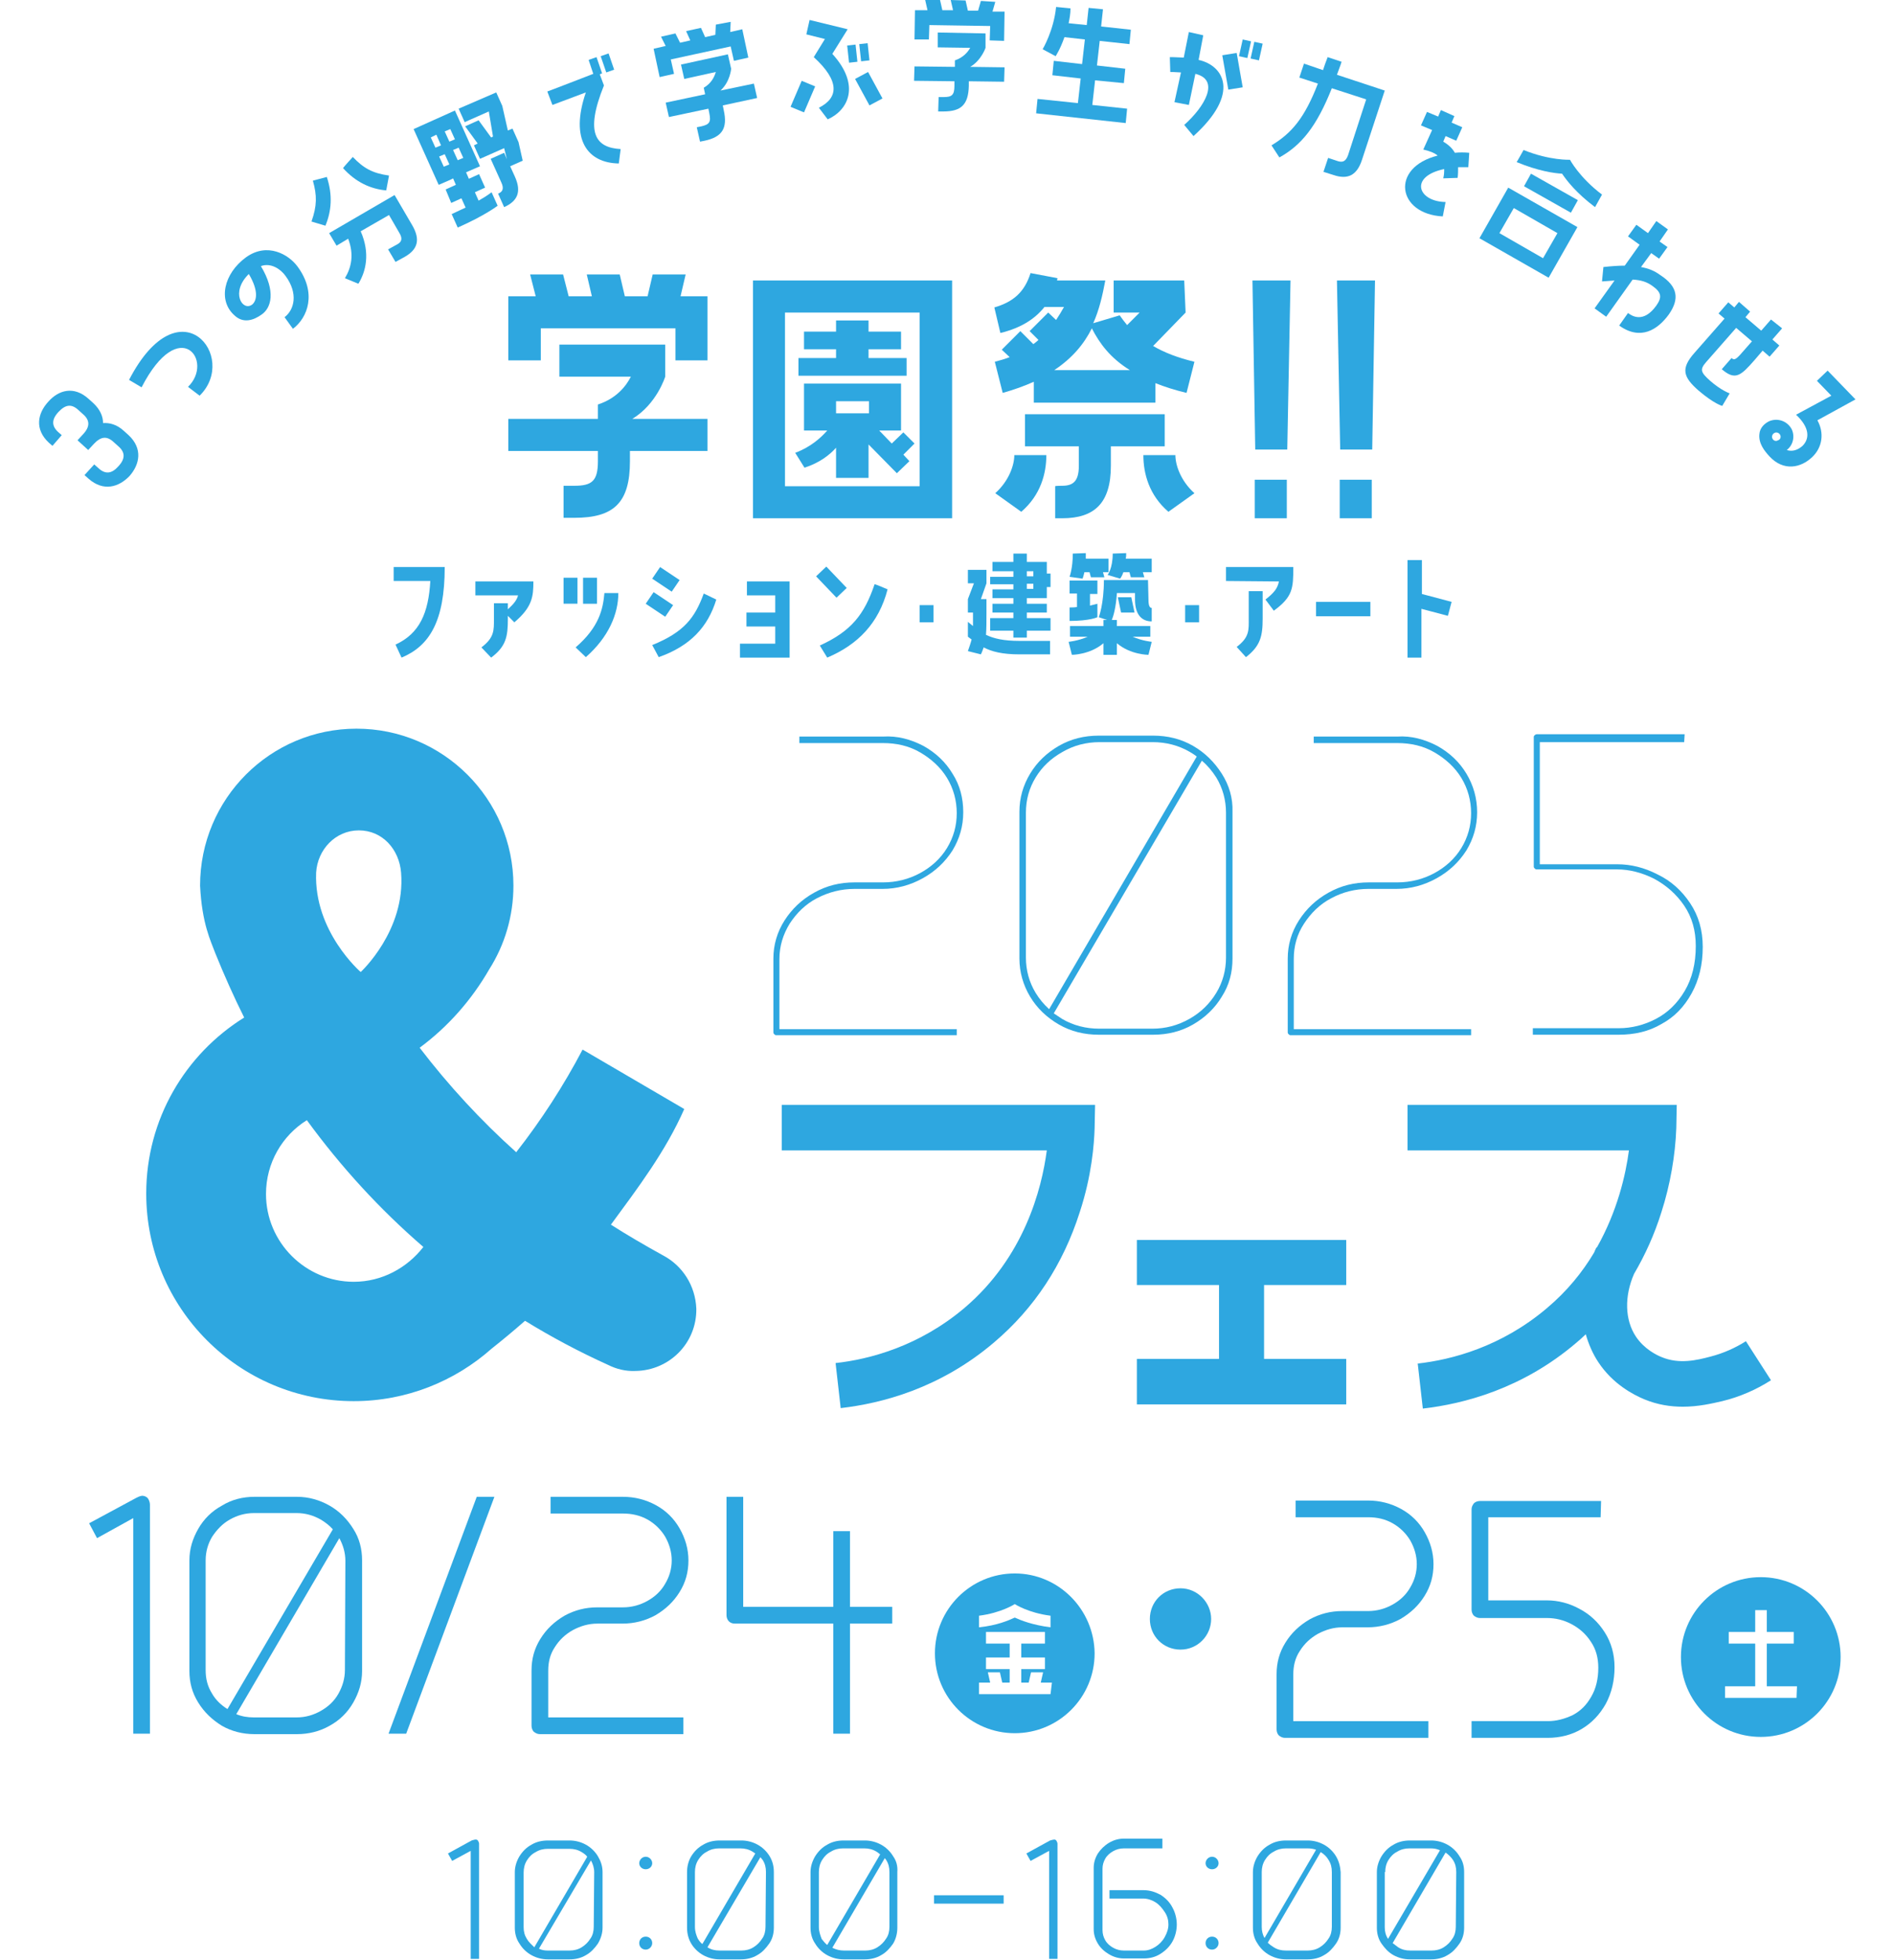 <?xml version="1.0" encoding="utf-8"?>
<!-- Generator: Adobe Illustrator 28.0.0, SVG Export Plug-In . SVG Version: 6.00 Build 0)  -->
<svg version="1.1" id="_レイヤー_2" xmlns="http://www.w3.org/2000/svg" xmlns:xlink="http://www.w3.org/1999/xlink" x="0px"
	 y="0px" viewBox="0 0 408 422" style="enable-background:new 0 0 408 422;" xml:space="preserve">
<style type="text/css">
	.st0{fill:#2EA7E0;}
</style>
<g>
	<path class="st0" d="M102.5,396.1c0.2,0,0.4,0.1,0.5,0.3s0.2,0.4,0.2,0.6v24.8h-1.8v-24.2l0.8,0.5l-4.8,2.6l-0.9-1.6l5.1-2.8
		C102,396.2,102.2,396.1,102.5,396.1L102.5,396.1z"/>
	<path class="st0" d="M140.5,401.2c0,0.7-0.6,1.3-1.4,1.3s-1.4-0.6-1.4-1.3c0-0.7,0.6-1.4,1.4-1.4S140.5,400.5,140.5,401.2z
		 M140.5,418.4c0,0.7-0.6,1.4-1.4,1.4s-1.4-0.6-1.4-1.4s0.6-1.4,1.4-1.4S140.5,417.6,140.5,418.4z"/>
	<path class="st0" d="M216.2,409.9h-15v-1.8h15V409.9z"/>
	<path class="st0" d="M227.1,396.1c0.2,0,0.4,0.1,0.5,0.3s0.2,0.4,0.2,0.6v24.8H226v-24.2l0.8,0.5l-4.8,2.6l-0.9-1.6l5.1-2.8
		C226.6,396.2,226.9,396.1,227.1,396.1L227.1,396.1z"/>
	<path class="st0" d="M250.4,398h-8.3c-0.8,0-1.6,0.2-2.3,0.6s-1.3,0.9-1.7,1.6s-0.6,1.4-0.6,2.2v13.2c0,0.8,0.2,1.5,0.6,2.2
		c0.4,0.7,1,1.2,1.7,1.6s1.5,0.6,2.3,0.6h4.3c0.9,0,1.7-0.3,2.5-0.8s1.5-1.2,2-2.1s0.8-1.8,0.8-2.7s-0.2-1.8-0.8-2.7s-1.2-1.6-2-2.1
		s-1.7-0.8-2.7-0.8H239V407h7.3c1.4,0,2.6,0.4,3.7,1c1.1,0.7,2,1.6,2.6,2.8c0.6,1.1,0.9,2.4,0.9,3.6s-0.3,2.5-0.9,3.6
		s-1.5,2-2.6,2.7s-2.3,1-3.6,1h-4.3c-1.1,0-2.2-0.3-3.2-0.9s-1.8-1.3-2.4-2.3s-0.9-2-0.9-3.1v-13.2c0-1.1,0.3-2.1,0.9-3.1
		c0.6-0.9,1.4-1.7,2.4-2.3c1-0.6,2.1-0.9,3.2-0.9h8.3V398L250.4,398z"/>
	<path class="st0" d="M262.5,401.2c0,0.7-0.6,1.3-1.4,1.3s-1.4-0.6-1.4-1.3c0-0.7,0.6-1.4,1.4-1.4S262.5,400.5,262.5,401.2z
		 M262.5,418.4c0,0.7-0.6,1.4-1.4,1.4s-1.4-0.6-1.4-1.4s0.6-1.4,1.4-1.4S262.5,417.6,262.5,418.4z"/>
	<path class="st0" d="M128.8,399.7c-0.6-1-1.5-1.9-2.6-2.5l0,0c-1.1-0.6-2.3-0.9-3.5-0.9H118c-1.3,0-2.5,0.3-3.5,0.9
		c-1.1,0.6-1.9,1.4-2.6,2.5c-0.6,1-1,2.2-1,3.4v12c0,1.2,0.3,2.4,1,3.4c0.6,1,1.5,1.9,2.6,2.5s2.3,0.9,3.5,0.9h4.7
		c1.3,0,2.5-0.3,3.5-0.9c1.1-0.6,1.9-1.5,2.6-2.5c0.6-1,1-2.2,1-3.4v-12C129.8,401.8,129.4,400.7,128.8,399.7z M113.5,417.5
		c-0.5-0.8-0.7-1.6-0.7-2.5v-11.8c0-0.9,0.2-1.8,0.7-2.6c0.5-0.8,1.1-1.4,1.9-1.8c0.8-0.5,1.7-0.7,2.6-0.7h4.7
		c0.9,0,1.8,0.2,2.6,0.7c0.5,0.3,0.9,0.6,1.2,1l-11.4,19.5C114.5,418.7,113.9,418.2,113.5,417.5z M127.9,414.9
		c0,0.9-0.2,1.8-0.7,2.5c-0.5,0.8-1.1,1.4-1.9,1.9s-1.7,0.7-2.6,0.7H118c-0.7,0-1.3-0.1-1.9-0.4l11.2-19c0.4,0.7,0.7,1.6,0.7,2.5
		L127.9,414.9L127.9,414.9z"/>
	<path class="st0" d="M165.8,399.7c-0.6-1-1.5-1.9-2.6-2.5l0,0c-1.1-0.6-2.3-0.9-3.5-0.9H155c-1.3,0-2.5,0.3-3.5,0.9
		c-1.1,0.6-1.9,1.4-2.6,2.5c-0.6,1-0.9,2.2-0.9,3.4v12c0,1.2,0.3,2.4,0.9,3.4s1.5,1.9,2.6,2.5s2.3,0.9,3.5,0.9h4.6
		c1.3,0,2.5-0.3,3.5-0.9c1.1-0.6,1.9-1.5,2.6-2.5s1-2.2,1-3.4v-12C166.7,401.8,166.4,400.7,165.8,399.7z M149.7,414.9v-11.8
		c0-0.9,0.2-1.8,0.7-2.6c0.5-0.8,1.1-1.4,1.9-1.8c0.8-0.5,1.7-0.7,2.6-0.7h4.6c0.9,0,1.8,0.2,2.6,0.7c0.2,0.1,0.4,0.3,0.6,0.4
		l-11.4,19.5c-0.4-0.3-0.7-0.7-1-1.2C150,416.7,149.7,415.9,149.7,414.9z M164.9,414.9c0,0.9-0.2,1.8-0.7,2.5
		c-0.5,0.8-1.1,1.4-1.9,1.9c-0.8,0.5-1.7,0.7-2.6,0.7H155c-1,0-1.8-0.2-2.6-0.7l0,0l11.4-19.4c0.2,0.2,0.3,0.4,0.5,0.6
		c0.5,0.8,0.7,1.6,0.7,2.6L164.9,414.9L164.9,414.9z"/>
	<path class="st0" d="M192.4,399.7c-0.6-1-1.5-1.9-2.6-2.5l0,0c-1.1-0.6-2.3-0.9-3.5-0.9h-4.6c-1.3,0-2.5,0.3-3.5,0.9
		c-1.1,0.6-1.9,1.4-2.6,2.5c-0.6,1-1,2.2-1,3.4v12c0,1.2,0.3,2.4,1,3.4c0.6,1,1.5,1.9,2.6,2.5s2.3,0.9,3.5,0.9h4.6
		c1.3,0,2.5-0.3,3.5-0.9c1.1-0.6,1.9-1.5,2.6-2.5c0.6-1,0.9-2.2,0.9-3.4v-12C193.4,401.8,193.1,400.7,192.4,399.7z M176.4,414.9
		v-11.8c0-0.9,0.2-1.8,0.7-2.6c0.5-0.8,1.1-1.4,1.9-1.8c0.8-0.5,1.7-0.7,2.6-0.7h4.6c0.9,0,1.8,0.2,2.6,0.7c0.3,0.2,0.6,0.4,0.8,0.6
		l-11.4,19.5c-0.5-0.4-0.8-0.8-1.2-1.3C176.7,416.7,176.4,415.9,176.4,414.9z M191.6,414.9c0,0.9-0.2,1.8-0.7,2.5
		c-0.5,0.8-1.1,1.4-1.9,1.9c-0.8,0.5-1.7,0.7-2.6,0.7h-4.6c-0.9,0-1.7-0.2-2.5-0.6l11.3-19.3c0.1,0.1,0.2,0.3,0.3,0.4
		c0.5,0.8,0.7,1.6,0.7,2.6V414.9z"/>
	<path class="st0" d="M287.8,399.7c-0.6-1-1.5-1.9-2.6-2.5l0,0c-1.1-0.6-2.3-0.9-3.5-0.9H277c-1.3,0-2.5,0.3-3.5,0.9
		c-1.1,0.6-1.9,1.4-2.6,2.5c-0.6,1-1,2.2-1,3.4v12c0,1.2,0.3,2.4,1,3.4c0.6,1,1.5,1.9,2.6,2.5s2.3,0.9,3.5,0.9h4.7
		c1.3,0,2.5-0.3,3.5-0.9c1.1-0.6,1.9-1.5,2.6-2.5s1-2.2,1-3.4v-12C288.7,401.8,288.4,400.7,287.8,399.7z M271.8,403.1
		c0-0.9,0.2-1.8,0.7-2.6c0.5-0.8,1.1-1.4,1.9-1.8c0.8-0.5,1.7-0.7,2.6-0.7h4.7c0.6,0,1.3,0.1,1.8,0.3l-11.1,19
		c-0.4-0.7-0.6-1.5-0.6-2.4V403.1z M286.9,414.9c0,0.9-0.2,1.8-0.7,2.5c-0.5,0.8-1.1,1.4-1.9,1.9s-1.7,0.7-2.6,0.7H277
		c-1,0-1.8-0.2-2.6-0.7c-0.5-0.3-0.9-0.6-1.3-1l11.4-19.5c0.7,0.4,1.3,1,1.7,1.7c0.5,0.8,0.7,1.6,0.7,2.6L286.9,414.9L286.9,414.9z"
		/>
	<path class="st0" d="M314.4,399.7c-0.6-1-1.5-1.9-2.6-2.5l0,0c-1.1-0.6-2.3-0.9-3.5-0.9h-4.6c-1.3,0-2.5,0.3-3.5,0.9
		c-1.1,0.6-1.9,1.4-2.6,2.5c-0.6,1-1,2.2-1,3.4v12c0,1.2,0.3,2.4,1,3.4s1.5,1.9,2.6,2.5s2.3,0.9,3.5,0.9h4.6c1.3,0,2.5-0.3,3.5-0.9
		c1.1-0.6,1.9-1.5,2.6-2.5s1-2.2,1-3.4v-12C315.4,401.8,315.1,400.7,314.4,399.7z M298.4,403.1c0-0.9,0.2-1.8,0.7-2.6
		c0.5-0.8,1.1-1.4,1.9-1.8c0.8-0.5,1.7-0.7,2.6-0.7h4.6c0.7,0,1.3,0.1,2,0.4L299,417.5c-0.5-0.8-0.7-1.6-0.7-2.5v-11.9H298.4z
		 M313.6,414.9c0,0.9-0.2,1.8-0.7,2.5c-0.5,0.8-1.1,1.4-1.9,1.9s-1.7,0.7-2.6,0.7h-4.6c-1,0-1.8-0.2-2.6-0.7
		c-0.4-0.3-0.8-0.6-1.2-0.9l11.4-19.5c0.6,0.4,1.2,1,1.6,1.6c0.5,0.8,0.7,1.6,0.7,2.6L313.6,414.9L313.6,414.9z"/>
</g>
<g>
	<path class="st0" d="M30.9,322.1c0.5,0.1,0.8,0.3,1,0.6c0.2,0.3,0.4,0.8,0.4,1.3v49.3h-3.6v-48.2l1.6,0.9l-9.4,5.2l-1.7-3.2
		l10.2-5.5C30,322.2,30.5,322,30.9,322.1L30.9,322.1z"/>
	<path class="st0" d="M87.5,373.3h-3.8l19-51h3.8L87.5,373.3z"/>
	<path class="st0" d="M141.3,324.1c2.2,1.2,3.9,2.9,5.1,5c1.2,2.1,1.9,4.4,1.9,6.9s-0.6,4.7-1.9,6.8c-1.3,2.1-3,3.7-5.2,5
		c-2.2,1.2-4.6,1.8-7.1,1.8h-5.4c-1.9,0-3.6,0.5-5.3,1.4c-1.6,0.9-2.9,2.1-3.9,3.7c-1,1.5-1.4,3.2-1.4,5v10.1h29.1v3.6h-30.9
		c-0.5,0-0.9-0.2-1.3-0.5c-0.3-0.3-0.5-0.8-0.5-1.3v-11.9c0-2.5,0.6-4.7,1.9-6.8c1.3-2.1,3-3.7,5.2-5c2.2-1.2,4.5-1.8,7.1-1.8h5.5
		c1.9,0,3.7-0.5,5.3-1.4s2.9-2.1,3.8-3.7c0.9-1.5,1.4-3.2,1.4-5s-0.5-3.5-1.4-5.1c-0.9-1.5-2.2-2.8-3.8-3.7
		c-1.6-0.9-3.4-1.3-5.3-1.3h-15.6v-3.6h15.6C136.7,322.3,139.1,322.9,141.3,324.1L141.3,324.1z"/>
	<path class="st0" d="M157,349.1c-0.3-0.3-0.5-0.8-0.5-1.3v-25.5h3.6V346h32.1v3.6h-33.9C157.7,349.6,157.3,349.4,157,349.1
		L157,349.1z M179.5,329.7h3.6v43.6h-3.6V329.7z"/>
	<path class="st0" d="M218.6,338.8c-9.5,0-17.2,7.7-17.2,17.2s7.7,17.2,17.2,17.2s17.2-7.7,17.2-17.2
		C235.7,346.5,228,338.8,218.6,338.8z M226.3,364.8h-15.4v-2.5h2.4l-0.5-2.2h2.6l0.5,2.2h1.6v-2.9h-5.1v-2.5h5.1v-3h-5.1v-2.5h12.7
		v2.5H220v3h5.1v2.5H220v2.9h1.6l0.5-2.2h2.6l-0.5,2.2h2.4L226.3,364.8L226.3,364.8z M226.3,350.4c-3.9-0.5-6.4-1.5-7.7-2.1
		c-1.3,0.6-3.8,1.7-7.7,2.1v-2.5c4.8-0.6,7.7-2.5,7.7-2.5s2.9,1.9,7.7,2.5V350.4z"/>
	<path class="st0" d="M260.9,348.6c0,3.6-2.9,6.6-6.6,6.6s-6.6-2.9-6.6-6.6s2.9-6.6,6.6-6.6S260.9,345.1,260.9,348.6z"/>
	<path class="st0" d="M301.8,324.9c2.2,1.2,3.9,2.9,5.1,5s1.9,4.4,1.9,6.9s-0.6,4.7-1.9,6.8c-1.3,2.1-3,3.7-5.2,5
		c-2.2,1.2-4.6,1.8-7.1,1.8h-5.4c-1.9,0-3.6,0.5-5.3,1.4c-1.6,0.9-2.9,2.1-3.9,3.7c-1,1.5-1.4,3.2-1.4,5v10.1h29.1v3.6h-30.9
		c-0.5,0-0.9-0.2-1.3-0.5c-0.3-0.3-0.5-0.8-0.5-1.3v-11.9c0-2.5,0.6-4.7,1.9-6.8c1.3-2.1,3-3.7,5.2-5c2.2-1.2,4.5-1.8,7.1-1.8h5.5
		c1.9,0,3.7-0.5,5.3-1.4c1.6-0.9,2.9-2.1,3.8-3.7c0.9-1.5,1.4-3.2,1.4-5s-0.5-3.5-1.4-5.1c-0.9-1.5-2.2-2.8-3.8-3.7
		c-1.6-0.9-3.3-1.3-5.3-1.3h-15.6v-3.6h15.6C297.2,323.1,299.6,323.7,301.8,324.9L301.8,324.9z"/>
	<path class="st0" d="M344.8,326.7H319l1.6-1.7v21.2l-1.6-1.6h14.2c2.4,0,4.8,0.6,7,1.8c2.3,1.2,4.1,2.9,5.5,5.1s2.1,4.7,2.1,7.5
		s-0.6,5.5-1.9,7.9c-1.3,2.3-3,4.1-5.2,5.4s-4.7,1.9-7.3,1.9H317v-3.6h16.5c1.8,0,3.6-0.5,5.3-1.3c1.7-0.9,3-2.2,4-4
		c1-1.7,1.5-3.8,1.5-6.2c0-2.1-0.5-4-1.6-5.6c-1.1-1.7-2.5-2.9-4.2-3.8s-3.5-1.3-5.2-1.3h-14.5c-0.5,0-0.9-0.2-1.3-0.5
		c-0.3-0.3-0.5-0.8-0.5-1.3V325c0-0.5,0.2-0.9,0.5-1.3c0.3-0.3,0.8-0.5,1.3-0.5h26.1L344.8,326.7L344.8,326.7z"/>
	<path class="st0" d="M379.3,339.6c-9.5,0-17.2,7.7-17.2,17.2s7.7,17.2,17.2,17.2s17.2-7.7,17.2-17.2
		C396.5,347.3,388.8,339.6,379.3,339.6z M387,365.6h-15.4v-2.5h6.5v-9.2h-5.7v-2.5h5.7v-4.7h2.5v4.7h5.8v2.5h-5.8v9.2h6.5L387,365.6
		L387,365.6z"/>
	<path class="st0" d="M76.1,329.2c-1.3-2.1-3-3.8-5.1-5l0,0c-2.1-1.2-4.5-1.9-7-1.9h-9.2c-2.5,0-4.9,0.6-7,1.9
		c-2.2,1.2-3.9,2.9-5.1,5c-1.2,2.1-1.9,4.3-1.9,6.8v23.8c0,2.5,0.6,4.7,1.9,6.8c1.3,2.1,3,3.7,5.1,5c2.1,1.2,4.5,1.8,7,1.8H64
		c2.5,0,4.9-0.6,7-1.8c2.2-1.2,3.9-2.9,5.1-5s1.9-4.3,1.9-6.8V336C78,333.5,77.4,331.2,76.1,329.2z M45.7,364.7
		c-1-1.6-1.4-3.2-1.4-5.1V336c0-1.9,0.5-3.6,1.4-5.1c1-1.5,2.2-2.8,3.8-3.7c1.6-0.9,3.3-1.4,5.2-1.4h9.2c1.9,0,3.6,0.5,5.2,1.4
		c1,0.6,1.9,1.3,2.6,2.1L49,368C47.7,367.2,46.5,366.1,45.7,364.7z M74.3,359.6c0,1.8-0.5,3.5-1.4,5.1s-2.2,2.8-3.8,3.7
		c-1.6,0.9-3.3,1.4-5.2,1.4h-9.2c-1.4,0-2.6-0.2-3.8-0.7l22.2-37.9c0.8,1.5,1.3,3.1,1.3,4.9L74.3,359.6L74.3,359.6z"/>
</g>
<g>
	<path class="st0" d="M168.3,247.7h57.2c-1.1,8.4-4.9,23-17.7,33.9c-9.8,8.3-20.5,11.1-27.8,11.9l1.1,9.7c8.7-1,21.4-4.2,33.1-14.2
		c8.6-7.3,14.8-16.7,18.4-28c2.6-7.9,3.1-14.7,3.2-18.1l0.1-5h-67.5v9.8H168.3z"/>
	<polygon class="st0" points="244.9,276.7 262.6,276.7 262.6,292.6 244.9,292.6 244.9,302.4 290,302.4 290,292.6 272.3,292.6 
		272.3,276.7 290,276.7 290,267 244.9,267 	"/>
	<path class="st0" d="M376.1,288.8c-2.4,1.5-4.9,2.6-7.6,3.3c-3,0.8-6.8,1.7-10.6,0.1c-1-0.4-3.7-1.7-5.5-4.4
		c-2.4-3.6-2.5-8.7-0.4-13.5c2.4-4.1,4.4-8.5,5.9-13.3c1.9-5.9,3-12.3,3.2-18.1l0.1-5h-58v9.8h47.7c-0.7,5.3-2.5,13.1-6.9,20.9h-0.1
		c-0.2,0.4-0.4,0.8-0.5,1.1c-2.5,4.2-5.8,8.3-10.2,12c-9.8,8.3-20.5,11.1-27.8,11.9l1.1,9.7c8.7-1,21.4-4.2,33.1-14.2
		c0.7-0.6,1.4-1.2,2-1.8c0.6,2.1,1.5,4.2,2.7,6c3.1,4.7,7.5,7,9.9,8c2.9,1.2,5.7,1.6,8.3,1.6c3.4,0,6.3-0.7,8.5-1.2
		c3.7-0.9,7.2-2.4,10.5-4.5L376.1,288.8L376.1,288.8z"/>
	<path class="st0" d="M198.9,160.6c2.7,1.5,4.8,3.5,6.3,6c1.6,2.5,2.3,5.3,2.3,8.3s-0.8,5.7-2.3,8.2c-1.6,2.5-3.7,4.5-6.4,6
		s-5.6,2.3-8.7,2.3h-6c-2.9,0-5.6,0.7-8.1,2s-4.4,3.2-5.9,5.5c-1.4,2.3-2.2,4.8-2.2,7.6v15.1h38.2v1.3h-38.9c-0.2,0-0.3-0.1-0.4-0.2
		c-0.1-0.1-0.2-0.2-0.2-0.4v-15.9c0-2.9,0.8-5.7,2.4-8.2c1.6-2.5,3.7-4.5,6.4-6s5.5-2.2,8.7-2.2h6.1c2.9,0,5.6-0.7,8-2
		s4.4-3.1,5.8-5.4c1.4-2.3,2.1-4.8,2.1-7.5s-0.7-5.3-2.1-7.6s-3.4-4.1-5.8-5.5s-5.1-2-8-2h-18v-1.4h18
		C193.3,158.4,196.2,159.2,198.9,160.6L198.9,160.6z"/>
	<path class="st0" d="M309.6,160.6c2.7,1.5,4.8,3.5,6.3,6s2.3,5.3,2.3,8.3s-0.8,5.7-2.3,8.2c-1.6,2.5-3.7,4.5-6.4,6
		s-5.6,2.3-8.7,2.3h-6c-2.9,0-5.6,0.7-8,2c-2.5,1.3-4.4,3.2-5.9,5.5s-2.2,4.8-2.2,7.6v15.1h38.2v1.3H278c-0.2,0-0.3-0.1-0.4-0.2
		c-0.1-0.1-0.2-0.2-0.2-0.4v-15.9c0-2.9,0.8-5.7,2.4-8.2s3.7-4.5,6.4-6c2.7-1.5,5.5-2.2,8.7-2.2h6.1c2.9,0,5.6-0.7,8-2
		s4.4-3.1,5.8-5.4c1.4-2.3,2.1-4.8,2.1-7.5s-0.7-5.3-2.1-7.6s-3.4-4.1-5.8-5.5s-5.1-2-8-2h-18v-1.4h18
		C304,158.4,306.9,159.2,309.6,160.6L309.6,160.6z"/>
	<path class="st0" d="M362.8,159.8h-31.7l0.6-0.9v27.9l-0.6-0.7h17.3c2.9,0,5.8,0.7,8.7,2.2c2.9,1.4,5.2,3.5,7,6.2s2.7,5.8,2.7,9.4
		c0,3.8-0.8,7.1-2.4,10s-3.7,5.1-6.5,6.6c-2.7,1.6-5.8,2.3-9.2,2.3h-18.5v-1.4h18.5c2.8,0,5.5-0.7,8-2s4.6-3.3,6.2-6
		s2.4-5.9,2.4-9.7c0-3.3-0.8-6.2-2.5-8.7s-3.9-4.4-6.5-5.8c-2.6-1.3-5.3-2-8-2H331c-0.2,0-0.3-0.1-0.4-0.2c-0.1-0.1-0.2-0.2-0.2-0.4
		v-27.9c0-0.2,0.1-0.3,0.2-0.4s0.3-0.2,0.4-0.2h31.9L362.8,159.8L362.8,159.8z"/>
	<path class="st0" d="M263.2,166.6c-1.6-2.5-3.6-4.5-6.2-6s-5.5-2.2-8.6-2.2h-11.7c-3.1,0-6,0.7-8.6,2.2s-4.7,3.5-6.2,6
		s-2.3,5.2-2.3,8.2v31.6c0,2.9,0.8,5.7,2.3,8.2s3.6,4.5,6.2,6c2.6,1.5,5.5,2.2,8.6,2.2h11.7c3.1,0,6-0.7,8.6-2.2s4.7-3.5,6.2-6
		c1.6-2.5,2.3-5.2,2.3-8.2v-31.6C265.6,171.9,264.8,169.1,263.2,166.6L263.2,166.6z M223.1,213.8c-1.4-2.3-2.1-4.9-2.1-7.6V175
		c0-2.8,0.7-5.3,2.1-7.6s3.3-4.1,5.8-5.5c2.4-1.4,5.1-2.1,8-2.1h11.4c2.9,0,5.6,0.7,8,2.1c0.5,0.3,1,0.6,1.5,1L226,217.3
		C224.8,216.2,223.9,215.1,223.1,213.8L223.1,213.8z M264.1,206.2c0,2.7-0.7,5.3-2.1,7.6s-3.3,4.2-5.8,5.6c-2.5,1.4-5.1,2.1-8,2.1
		h-11.4c-2.9,0-5.6-0.7-8-2.1c-0.6-0.4-1.2-0.8-1.8-1.2l31.9-54.4c1.2,1,2.2,2.2,3.1,3.6c1.4,2.3,2.1,4.9,2.1,7.6L264.1,206.2
		L264.1,206.2z"/>
	<path class="st0" d="M76.2,276c-10.4,0-18.9-8.5-18.9-18.9c0-6.7,3.5-12.6,8.8-15.9c7.3,10,15.7,19.2,25.1,27.3
		C87.7,273,82.3,276,76.2,276 M76.9,224.5L76.9,224.5L76.9,224.5L76.9,224.5 M77.3,178.8c5.1,0,8.7,4.1,9.1,9.1
		c1,12.5-8.7,21.4-8.7,21.4s-10.1-8.7-9.6-21.4C68.4,182.9,72.3,178.8,77.3,178.8 M142.8,270.3L142.8,270.3
		c-3.8-2.1-7.6-4.3-11.2-6.6c5.8-7.9,11.8-15.8,15.8-24.9L125.5,226c-4.1,7.8-8.9,15.2-14.3,22.1c-7.6-6.8-14.6-14.4-20.8-22.5
		c6.1-4.5,11.2-10.3,15-16.9c3.3-5.2,5.2-11.4,5.2-18c0-18.7-15.2-33.8-33.8-33.8S43.1,172,43.1,190.7c0.4,8.2,2.3,11.9,3.3,14.6
		c1.9,4.7,4,9.4,6.2,13.8C39.9,227,31.5,241,31.5,257c0,24.7,20,44.7,44.7,44.7c11.4,0,21.8-4.3,29.7-11.3c2.4-1.9,4.8-3.9,7.2-6
		c5.7,3.5,11.7,6.7,17.9,9.5c1.8,0.9,3.8,1.4,5.9,1.3c7.3-0.1,13.2-6,13.1-13.4C149.8,276.8,147,272.5,142.8,270.3"/>
</g>
<g>
	<path class="st0" d="M147.7,59.1l-1.1,4.7h5.8v13.8h-6.9v-6.9h-29v6.9h-7V63.8h5.9l-1.2-4.7h7.1l1.2,4.7h5l-1.1-4.7h7.1l1.1,4.7
		h4.9l1.1-4.7H147.7L147.7,59.1z M143.3,81.1c0,0-1.8,5.9-7.1,9.1h16.2v6.9h-16.7v2.2c0,9-3.5,12.2-12,12.2h-2.3v-6.9h2.3
		c3.8,0,5.1-1,5.1-5.3v-2.2h-19.3v-6.9h19.3v-3.1c4-1.3,6.1-4,7.1-6h-15.4v-6.9h22.8V81.1L143.3,81.1z"/>
	<path class="st0" d="M162.2,111.6V60.4h42.9v51.2C205.1,111.6,162.2,111.6,162.2,111.6z M169.1,67.3v37.4h29V67.3H169.1z
		 M194.6,93.1l2.4,2.4l-2.4,2.4l1.3,1.4l-2.7,2.6l-6.1-6.2v7.2h-7v-6.5c-1.3,1.5-3.6,3.3-6.8,4.3l-2-3.2c3.3-1.2,5.6-3.3,6.9-4.8h-5
		V82.6h20.9v10.1h-4.7l2.7,2.8L194.6,93.1L194.6,93.1z M195.3,77.1v3.8H172v-3.8h8.1v-1.9h-6.9v-3.8h6.9V69h7v2.4h7v3.8h-7v1.9
		C187.1,77.1,195.3,77.1,195.3,77.1z M187.2,89v-2.6h-7.1V89H187.2z"/>
	<path class="st0" d="M255.4,67.3l-7,7.2c2.4,1.4,5.2,2.5,8.9,3.4l-1.7,6.7c-2.5-0.6-4.7-1.3-6.7-2.1v4.2h-26.2v-4.5
		c-2,0.9-4.2,1.7-6.7,2.4l-1.7-6.7c1.1-0.3,2.2-0.6,3.2-1l-1.7-1.6l4-4l2.8,2.8c0.4-0.3,0.8-0.6,1.1-0.9l-1.9-1.9l4-4l1.7,1.6
		c0.6-0.9,1.2-1.9,1.7-2.8H225c-2.1,2.6-5,4.5-9.5,5.6l-1.3-5.5c4.1-1.2,6.5-3.3,7.8-7.4l5.8,1.1l-0.1,0.5h10.4
		c-0.6,3.2-1.3,6.3-2.6,9.2l5.7-1.7c0.5,0.7,1,1.4,1.6,2.1l2.7-2.7h-5.6v-6.9h15.2L255.4,67.3L255.4,67.3z M214.4,106.2
		c3-2.7,4.1-6.1,4.1-8.2h6.9c0,3.9-1.2,8.6-5.4,12.2L214.4,106.2z M228.8,104.6c2.4,0,3.6-1,3.6-4.3v-4.2h-11.6v-6.9h30.1v6.9h-11.6
		v4.2c0,8-3.5,11.3-10.5,11.3h-1.5v-6.9C227.3,104.6,228.8,104.6,228.8,104.6z M243.4,79.7c-4.2-2.6-6.5-5.7-8.2-9
		c-1.7,3.4-4.2,6.4-8.1,9H243.4z M253.2,98c0,2.1,1.1,5.5,4.1,8.2l-5.6,4c-4.2-3.6-5.4-8.3-5.4-12.2H253.2z"/>
	<path class="st0" d="M277.3,96.8h-6.9l-0.6-36.4h8.2L277.3,96.8L277.3,96.8z M270.3,111.6v-8.3h6.9v8.3H270.3z M295.6,96.8h-6.9
		L288,60.4h8.2L295.6,96.8L295.6,96.8z M288.6,111.6v-8.3h6.9v8.3H288.6z"/>
</g>
<g>
	<path class="st0" d="M19.1,85.9l1,0.9c1.5,1.4,2.1,2.9,2.1,4.3c1.4-0.1,3,0.3,4.5,1.7l1,0.9c3.1,2.9,2.4,6.3,0.2,8.8
		c-2.3,2.4-5.6,3.4-8.8,0.6l-0.9-0.8l2.1-2.3l0.9,0.8c1.5,1.4,2.9,1.2,4.3-0.4c1.5-1.6,1.5-3,0-4.3l-1-0.9c-1.5-1.4-2.8-1.2-4.3,0.4
		L19,96.9l-2.3-2.1l1.2-1.3c1.5-1.6,1.5-3,0-4.3l-1-0.9c-1.5-1.4-2.8-1.2-4.3,0.4s-1.5,3-0.1,4.3l0.8,0.7l-2,2.3l-0.8-0.7
		c-3.1-2.9-2.4-6.3-0.1-8.8C12.6,84,15.9,83,19.1,85.9L19.1,85.9z"/>
	<path class="st0" d="M27.8,81.8c10.9-21,23.7-4.9,15.2,3.4l-2.5-1.9c5.7-5.5-1.8-15.8-10,0.1L27.8,81.8L27.8,81.8z"/>
	<path class="st0" d="M64.1,57.4c4.2,5.7,2.2,11-1,13.4l-1.8-2.5c2.1-1.6,3-5.1,0.2-8.9c-1-1.4-3.1-2.9-5.3-2.1
		c3.3,5.5,2.2,9,0.2,10.4c-1.8,1.3-4,2-5.9,0.2c-3.6-3.2-2.3-9,2.5-12.5C57.6,52.1,62.2,54.8,64.1,57.4L64.1,57.4z M53.6,59
		c-4,3.9-1.4,8.1,0.7,6.6C55.3,64.8,55.8,62.7,53.6,59z"/>
	<path class="st0" d="M67.1,47.7c1.2-3.4,1.2-5.6,0.3-8.8l3-0.8c1.3,3.9,1,7.4-0.3,10.5L67.1,47.7z M77.7,49.8
		c2.1,4.8,1.1,8.7-0.5,11.3l-2.9-1.2c1.4-2.3,2-5.1,0.7-8.5l-2.5,1.5l-1.6-2.7L85,42l3.8,6.5c1.8,3.1,1.2,5.2-1.6,6.8l-2,1.1
		l-1.6-2.7l2-1.1c0.9-0.5,1.2-1.2,0.4-2.5l-2.2-3.8L77.7,49.8L77.7,49.8z M76,33.8c2.3,2.4,4.2,3.5,7.8,4L83.2,41
		c-3.4-0.3-6.6-1.8-9.3-4.8C73.9,36.1,76,33.8,76,33.8z"/>
	<path class="st0" d="M94.5,39.8l-5.4-12l8.9-4l5.4,12l-3,1.3l0.6,1.4l2.2-1l1.3,2.9l-2.2,1l0.8,1.8c1.8-1,2.8-1.8,2.8-1.8l1.3,2.9
		c0,0-2.7,2.1-8.6,4.7l-1.3-2.9c1.1-0.5,2.1-1,3-1.4l-0.9-2l-2.2,1L96,40.8l2.2-1l-0.6-1.4C97.6,38.5,94.5,39.8,94.5,39.8z
		 M92.8,29.6l1,2.2l1.2-0.5L94,29L92.8,29.6L92.8,29.6z M94.6,33.7l1,2.2l1.2-0.5l-1-2.2L94.6,33.7L94.6,33.7z M95.8,28.3l1,2.2
		L98,30l-1-2.2L95.8,28.3z M97.6,32.3l1,2.2l1.2-0.5l-1-2.2L97.6,32.3L97.6,32.3z M106.9,19.9l1.3,2.9l1.2,5.3l1-0.4l1.3,2.9l0.9,4
		l-2.7,1.2l1,2.2c1.5,3.3,0.6,5.3-2.3,6.6l-1.3-2.9c1-0.4,1.3-1.1,0.7-2.4l-2.3-5.1l2.9-1.3l0.6,1.4l-0.6-2.4l-5.2,2.3l-1.3-2.9
		l0.8-0.4l-2.7-3.7l2.9-1.3l2.7,3.7l0.4-0.2l-0.9-5.4l-5.2,2.3l-1.3-2.9L106.9,19.9L106.9,19.9z"/>
	<path class="st0" d="M127.8,15.9l-1-3l1.7-0.6l1.2,3.5l-0.5,0.2l0.9,2.4c-4.2,10.4-1.7,13.4,3.6,13.7l-0.4,3.1
		c-6.7-0.1-10.6-5.1-7.1-15.3l-7.2,2.7l-1.1-2.9C118,19.7,127.8,15.9,127.8,15.9z M131.1,11.5l1.2,3.5l-1.7,0.6l-1.2-3.5L131.1,11.5
		z"/>
	<path class="st0" d="M157.4,4.7l-0.1,2.2l2.6-0.6l1.3,6.1l-3.1,0.7l-0.7-3.1l-12.9,2.8l0.7,3.1l-3.1,0.7l-1.3-6.1l2.6-0.6l-1-2
		l3.1-0.7l1,2l2.2-0.5l-0.9-2L151,6l0.9,2l2.2-0.5l0.1-2.2L157.4,4.7z M157.5,14.8c0,0-0.2,2.8-2.3,4.7l7.2-1.5l0.7,3.1l-7.4,1.6
		l0.2,1c0.9,4-0.4,5.8-4.1,6.6l-1,0.2l-0.7-3.1l1-0.2c1.7-0.4,2.1-0.9,1.7-2.8l-0.2-1l-8.5,1.8l-0.7-3.1l8.5-1.8l-0.3-1.4
		c1.7-1,2.3-2.4,2.6-3.4l-6.8,1.5l-0.7-3.1l10.1-2.2L157.5,14.8L157.5,14.8z"/>
	<path class="st0" d="M170.3,23l2.4-5.6l2.9,1.2l-2.4,5.6L170.3,23z M182.6,6.3l-3.3,5.3c6.1,6.7,3.5,12.1-1,14.1l-1.9-2.5
		c4.2-2.1,4.6-5.7-1.1-10.9l2.4-3.9l-4-1l0.7-3.1L182.6,6.3L182.6,6.3z M184.3,9.6l0.4,3.7l-1.8,0.2l-0.4-3.7L184.3,9.6z M187,15.5
		l3.1,5.7l-2.8,1.5l-3.1-5.7L187,15.5z M186.9,9.3l0.4,3.7l-1.8,0.2l-0.4-3.7L186.9,9.3z"/>
	<path class="st0" d="M212.3,10.3c0,0-0.9,2.7-3.3,4.1l7.4,0.1l-0.1,3.1l-7.6-0.1v1c-0.1,4.1-1.7,5.5-5.5,5.5h-1.1l0.1-3.1h1.1
		c1.7,0,2.3-0.4,2.3-2.4v-1l-8.7-0.1l0.1-3.1l8.7,0.1V13c1.8-0.6,2.8-1.8,3.3-2.7l-7-0.1V7l10.3,0.2V10.3L212.3,10.3z M214.4,0.4
		l-0.6,2.1h2.6l-0.1,6.3l-3.1-0.1l0.1-3.1l-13.1-0.2l-0.1,3.1H197l0.1-6.3h2.7L199.3,0h3.2l0.5,2.2h2.3L204.8,0l3.2,0.1l0.5,2.2h2.2
		l0.6-2.1L214.4,0.4L214.4,0.4z"/>
	<path class="st0" d="M235.9,17.3l-0.6,5.3l7.5,0.8l-0.3,3.1l-19.3-2.1l0.3-3.1l8.7,0.9l0.6-5.3l-6.1-0.7l0.3-3.1l6.1,0.7l0.6-5.3
		L229.3,8c-0.9,2.6-1.9,4.1-1.9,4.1l-2.8-1.5c0,0,2.4-4,2.9-9.1l3.1,0.3c0,1.2-0.2,2.2-0.4,3.2l3.9,0.4l0.4-3.7l3.1,0.3l-0.4,3.7
		l6.4,0.7l-0.3,3.1l-6.4-0.7l-0.6,5.3l6.1,0.7l-0.3,3.1L235.9,17.3L235.9,17.3z"/>
	<path class="st0" d="M258.2,12.9c5.4,1.2,9.1,7.2-1.1,16.4l-2-2.4c4.4-3.9,7.8-9.7,2.4-11l-1.4,6.7L253,22l1.4-6.4
		c-1.3-0.1-2.3-0.1-2.3-0.1l-0.1-3.2c0,0,1.3,0,3,0.1l1.1-5.5l3.1,0.7L258.2,12.9L258.2,12.9z M263.3,11.9l3.1-0.5l1.3,7.4l-3.1,0.5
		L263.3,11.9L263.3,11.9z M266.9,12.1l0.8-3.6l1.8,0.4l-0.8,3.6L266.9,12.1z M269.4,12.6l0.8-3.6l1.8,0.4l-0.8,3.6L269.4,12.6z"/>
	<path class="st0" d="M289,13.3c-0.3,1-0.7,1.9-1,2.8l10.3,3.4l-4.9,14.9c-1.1,3.4-3.1,4.3-6.1,3.3l-2.2-0.7l1-3l2.1,0.7
		c1,0.3,1.7,0.1,2.2-1.3l3.9-12l-7.4-2.4c-3.3,8.3-6.6,12.3-11.3,14.9l-1.7-2.6c4.3-2.6,7.1-5.8,10-13.3l-4-1.3l1-3l4.1,1.4
		c0.3-0.9,0.6-1.8,1-2.8L289,13.3L289,13.3z"/>
	<path class="st0" d="M311.4,43.5l-0.6,3.1c-9.8-0.5-11.4-10.5-1.1-13.1c-0.7-0.6-1.8-1-3.1-1.3l1.9-4.2l-2.4-1l1.3-2.9l2.4,1
		l0.6-1.4l2.9,1.3l-0.6,1.4l2.3,1l-1.3,2.9l-2.3-1l-0.5,1.2c1.2,0.7,2,1.5,2.5,2.4c1-0.1,2-0.1,3.1,0l-0.2,3.1c-0.8,0-1.5,0-2.2,0
		c0,0.7,0,1.5-0.1,2.3l-3.1,0.1c0.2-0.8,0.2-1.4,0.2-2C303.5,38,305.4,43.4,311.4,43.5L311.4,43.5z"/>
	<path class="st0" d="M318.7,51.3l6.2-10.9l14.9,8.5l-6.2,10.9L318.7,51.3z M326.1,44.8l-3.1,5.4l9.4,5.4l3.1-5.4L326.1,44.8
		L326.1,44.8z M328.2,32.3c5.7,2.3,10,2.1,10,2.1s2,3.8,6.9,7.5l-1.5,2.7c-4-3-6.1-5.7-7.1-7.2c-1.8-0.1-5.2-0.6-9.8-2.5
		C326.7,35,328.2,32.3,328.2,32.3z M329.8,37.4l10.1,5.7l-1.5,2.7l-10.1-5.7L329.8,37.4z"/>
	<path class="st0" d="M359.5,67.7c-2.4,3.3-6.1,5.7-10.7,2.4l1.9-2.7c0.8,0.6,3.3,2.3,6.1-1.6c1.2-1.7,1.2-2.8-0.8-4.2
		c-1.2-0.9-2.5-1.3-4.3-1.4l-5.7,8l-2.5-1.8l4.3-6l-2.7,0.2l0.3-3.1c1.8-0.2,3.3-0.3,4.6-0.3l3.2-4.5l-2.5-1.8l1.8-2.5l2.5,1.8
		l1.8-2.6l2.5,1.8l-1.8,2.6l1.7,1.2l-1.8,2.5l-1.7-1.2l-2.2,3c1.6,0.3,2.9,0.8,4.1,1.7C361.5,61.7,361.8,64.4,359.5,67.7L359.5,67.7
		z"/>
	<path class="st0" d="M383.9,70.7l-2.1,2.4l1.5,1.3l-2.1,2.4l-1.5-1.3l-1.8,2.1c-2.9,3.3-4.1,4.4-7,1.9l2.1-2.4
		c0.7,0.6,1.1,0.2,2.9-1.9l1.5-1.7l-3.4-2.9l-6.5,7.4c-1.4,1.6-1.1,2.2,0.9,4c2.4,2.1,4.2,2.7,4.2,2.7l-1.6,2.7c0,0-1.7-0.4-5.1-3.3
		c-3.3-2.9-3.9-4.7-0.9-8.1l6.5-7.4l-1.3-1.1l2.1-2.4l1.3,1.1l1-1.2l2.4,2.1l-1,1.2l3.4,2.9l2.1-2.4L383.9,70.7L383.9,70.7z"/>
	<path class="st0" d="M391.5,90.5c1.5,2.7,1.1,5.8-1.1,7.9c-2.5,2.4-6.2,3.1-9.2-0.1c-1.1-1.2-2.4-2.8-2.2-4.8
		c0.1-1.4,1.1-2.3,2.1-2.8c1.9-0.8,4,0,4.9,1.8c0.7,1.6,0.2,3.4-1.1,4.4c1.2,0.4,2.4,0,3.4-0.9c1.6-1.6,1.5-4-1.4-6.7l7.6-4.1
		l-3.1-3.2l2.3-2.2l6,6.2L391.5,90.5L391.5,90.5z M383.5,93.7c-0.2-0.5-0.8-0.7-1.2-0.5c-0.5,0.2-0.7,0.8-0.5,1.2
		c0.2,0.5,0.8,0.7,1.2,0.4C383.5,94.7,383.7,94.1,383.5,93.7z"/>
</g>
<g>
	<path class="st0" d="M85.2,138.8c5.2-2.4,7.1-6.8,7.5-13.7h-7.9v-3h11c0,11.7-3.3,17-9.3,19.5C86.5,141.6,85.2,138.8,85.2,138.8z"
		/>
	<path class="st0" d="M109.4,131.2c1.2-1.1,1.9-1.9,2.2-3h-9.2v-3h12.5c0,3.2-0.2,5.5-4.1,8.8l-1.4-1.4v0.7c0,3.8-0.4,5.9-3.6,8.3
		l-2.1-2.2c2.8-2.1,2.7-3.7,2.7-6.1v-3.4h3L109.4,131.2L109.4,131.2z"/>
	<path class="st0" d="M124.4,124.4v5.6h-3v-5.6C121.3,124.4,124.4,124.4,124.4,124.4z M124,139.4c5.1-4.4,5.9-8.3,6.2-11.7h3
		c0,4.5-2.1,9.5-7,13.8L124,139.4L124,139.4z M128.6,130h-3v-5.6h3V130z"/>
	<path class="st0" d="M145,130.3l-1.7,2.5l-4.2-2.8l1.7-2.5L145,130.3L145,130.3z M140.5,124.6l1.7-2.5l4.2,2.8l-1.7,2.5
		L140.5,124.6L140.5,124.6z M140.5,138.9c6.9-2.8,9.2-5.9,11.1-11.1l2.7,1.3c-1.8,5.9-5.6,10-12.4,12.4L140.5,138.9L140.5,138.9z"/>
	<path class="st0" d="M160.9,128.2v-3h9.2v16.4h-10.7v-3h7.6v-3.7h-6.2v-3h6.2v-3.7H160.9z"/>
	<path class="st0" d="M182.4,126.6l-2.2,2.1l-4.4-4.6l2.2-2.1L182.4,126.6z M191.2,126.9c-1.9,7.3-6.4,11.9-13,14.7l-1.6-2.6
		c6.8-3.1,9.6-6.7,11.8-13.2C188.4,125.7,191.2,126.9,191.2,126.9z"/>
	<path class="st0" d="M198.1,134v-3.7h3v3.7H198.1z"/>
	<path class="st0" d="M219.6,138h6.6v2.9h-6.6c-3.7,0-6-0.6-7.7-1.5c-0.2,0.5-0.3,0.9-0.6,1.5l-2.8-0.7c0.3-0.9,0.6-1.7,0.8-2.5
		c-0.3-0.2-0.5-0.4-0.8-0.6v-3.2c0.4,0.3,0.7,0.6,1.1,0.9c0-0.9,0-1.9,0-2.9h-1.1v-2.9l1.3-3.4h-1.3v-2.9h4v2.9l-1.2,3.4h1.2v2.9
		c0,1.9,0,3.4-0.1,4.8C214.1,137.5,216.2,138,219.6,138L219.6,138z M225.5,121v2.5h0.8v2.9h-0.8v2.4h-4.3v1.2h4.3v1.9h-4.3v1.2h5.1
		v2.7h-5.1v1.5h-2.9v-1.5h-5v-2.7h5v-1.2h-4.5V130h4.5v-1.2h-4.5v-1.9h4.5v-1.1h-5v-1.6h5V123h-4.5V121h4.5v-1.8h2.9v1.8L225.5,121
		L225.5,121z M222.6,124.1V123h-1.4v1.1H222.6z M222.6,126.8v-1.1h-1.4v1.1H222.6z"/>
	<path class="st0" d="M233.9,119.1c0,0.4,0,0.8,0,1.2h4.9v2.9h-1.2l0.3,1.1H235l-0.3-1.1h-1.1c-0.2,0.9-0.4,1.4-0.4,1.4l-2.8-0.4
		c0,0,0.7-1.8,0.7-5L233.9,119.1L233.9,119.1z M247.4,129.1c0,1.4,0.3,1.8,0.7,1.8v2.9c-2.1,0-3.6-1.4-3.6-4.7v-1.4h-3.9
		c-0.2,3.2-0.8,5.1-1.1,5.8h1.1v1.3h7.2v2.3H244c2,0.9,4.1,1.1,4.1,1.1l-0.7,2.8c0,0-3.9,0-6.8-2.5v2.5h-2.9v-2.5
		c-2.9,2.5-6.8,2.5-6.8,2.5l-0.7-2.8c0,0,2.1-0.2,4.1-1.1h-3.8v-2.3h7.2v-1.3h0.8l-1.8-0.6c0,0,1.1-2.8,1.1-8h9.5L247.4,129.1
		L247.4,129.1z M236.4,132.9c0,0-1.6,0.8-6,0.8v-2.9c0.5,0,1.1,0,1.6-0.1v-2.9h-1.6V125h6v2.9h-1.6v2.5c0.9-0.2,1.6-0.4,1.6-0.4
		V132.9L236.4,132.9z M242.6,119.1c0,0.4,0,0.8-0.1,1.2h5.6v2.9h-1.9l0.3,1.1h-2.9l-0.3-1.1H242c-0.3,0.9-0.7,1.4-0.7,1.4l-2.7-0.8
		c0,0,1.1-1.4,1.1-4.6L242.6,119.1L242.6,119.1z M241.5,131.9l-0.7-3.3h2.9l0.7,3.3H241.5z"/>
	<path class="st0" d="M255.3,134v-3.7h3v3.7H255.3z"/>
	<path class="st0" d="M264.1,125.1v-3h14.5c0,4.6-0.1,6.4-4.2,9.4l-1.8-2.4c1.9-1.5,2.6-2.4,2.9-3.9L264.1,125.1L264.1,125.1z
		 M266.4,139.3c2.8-2.1,2.6-3.7,2.6-6.1v-5.9h3v5.9c0,3.8-0.5,5.9-3.6,8.3L266.4,139.3L266.4,139.3z"/>
	<path class="st0" d="M283.5,129.6h11.7v3.1h-11.7V129.6z"/>
	<path class="st0" d="M303.3,120.6h3v7.3l6.4,1.7l-0.8,3l-5.7-1.5v10.5h-3V120.6L303.3,120.6z"/>
</g>
</svg>
